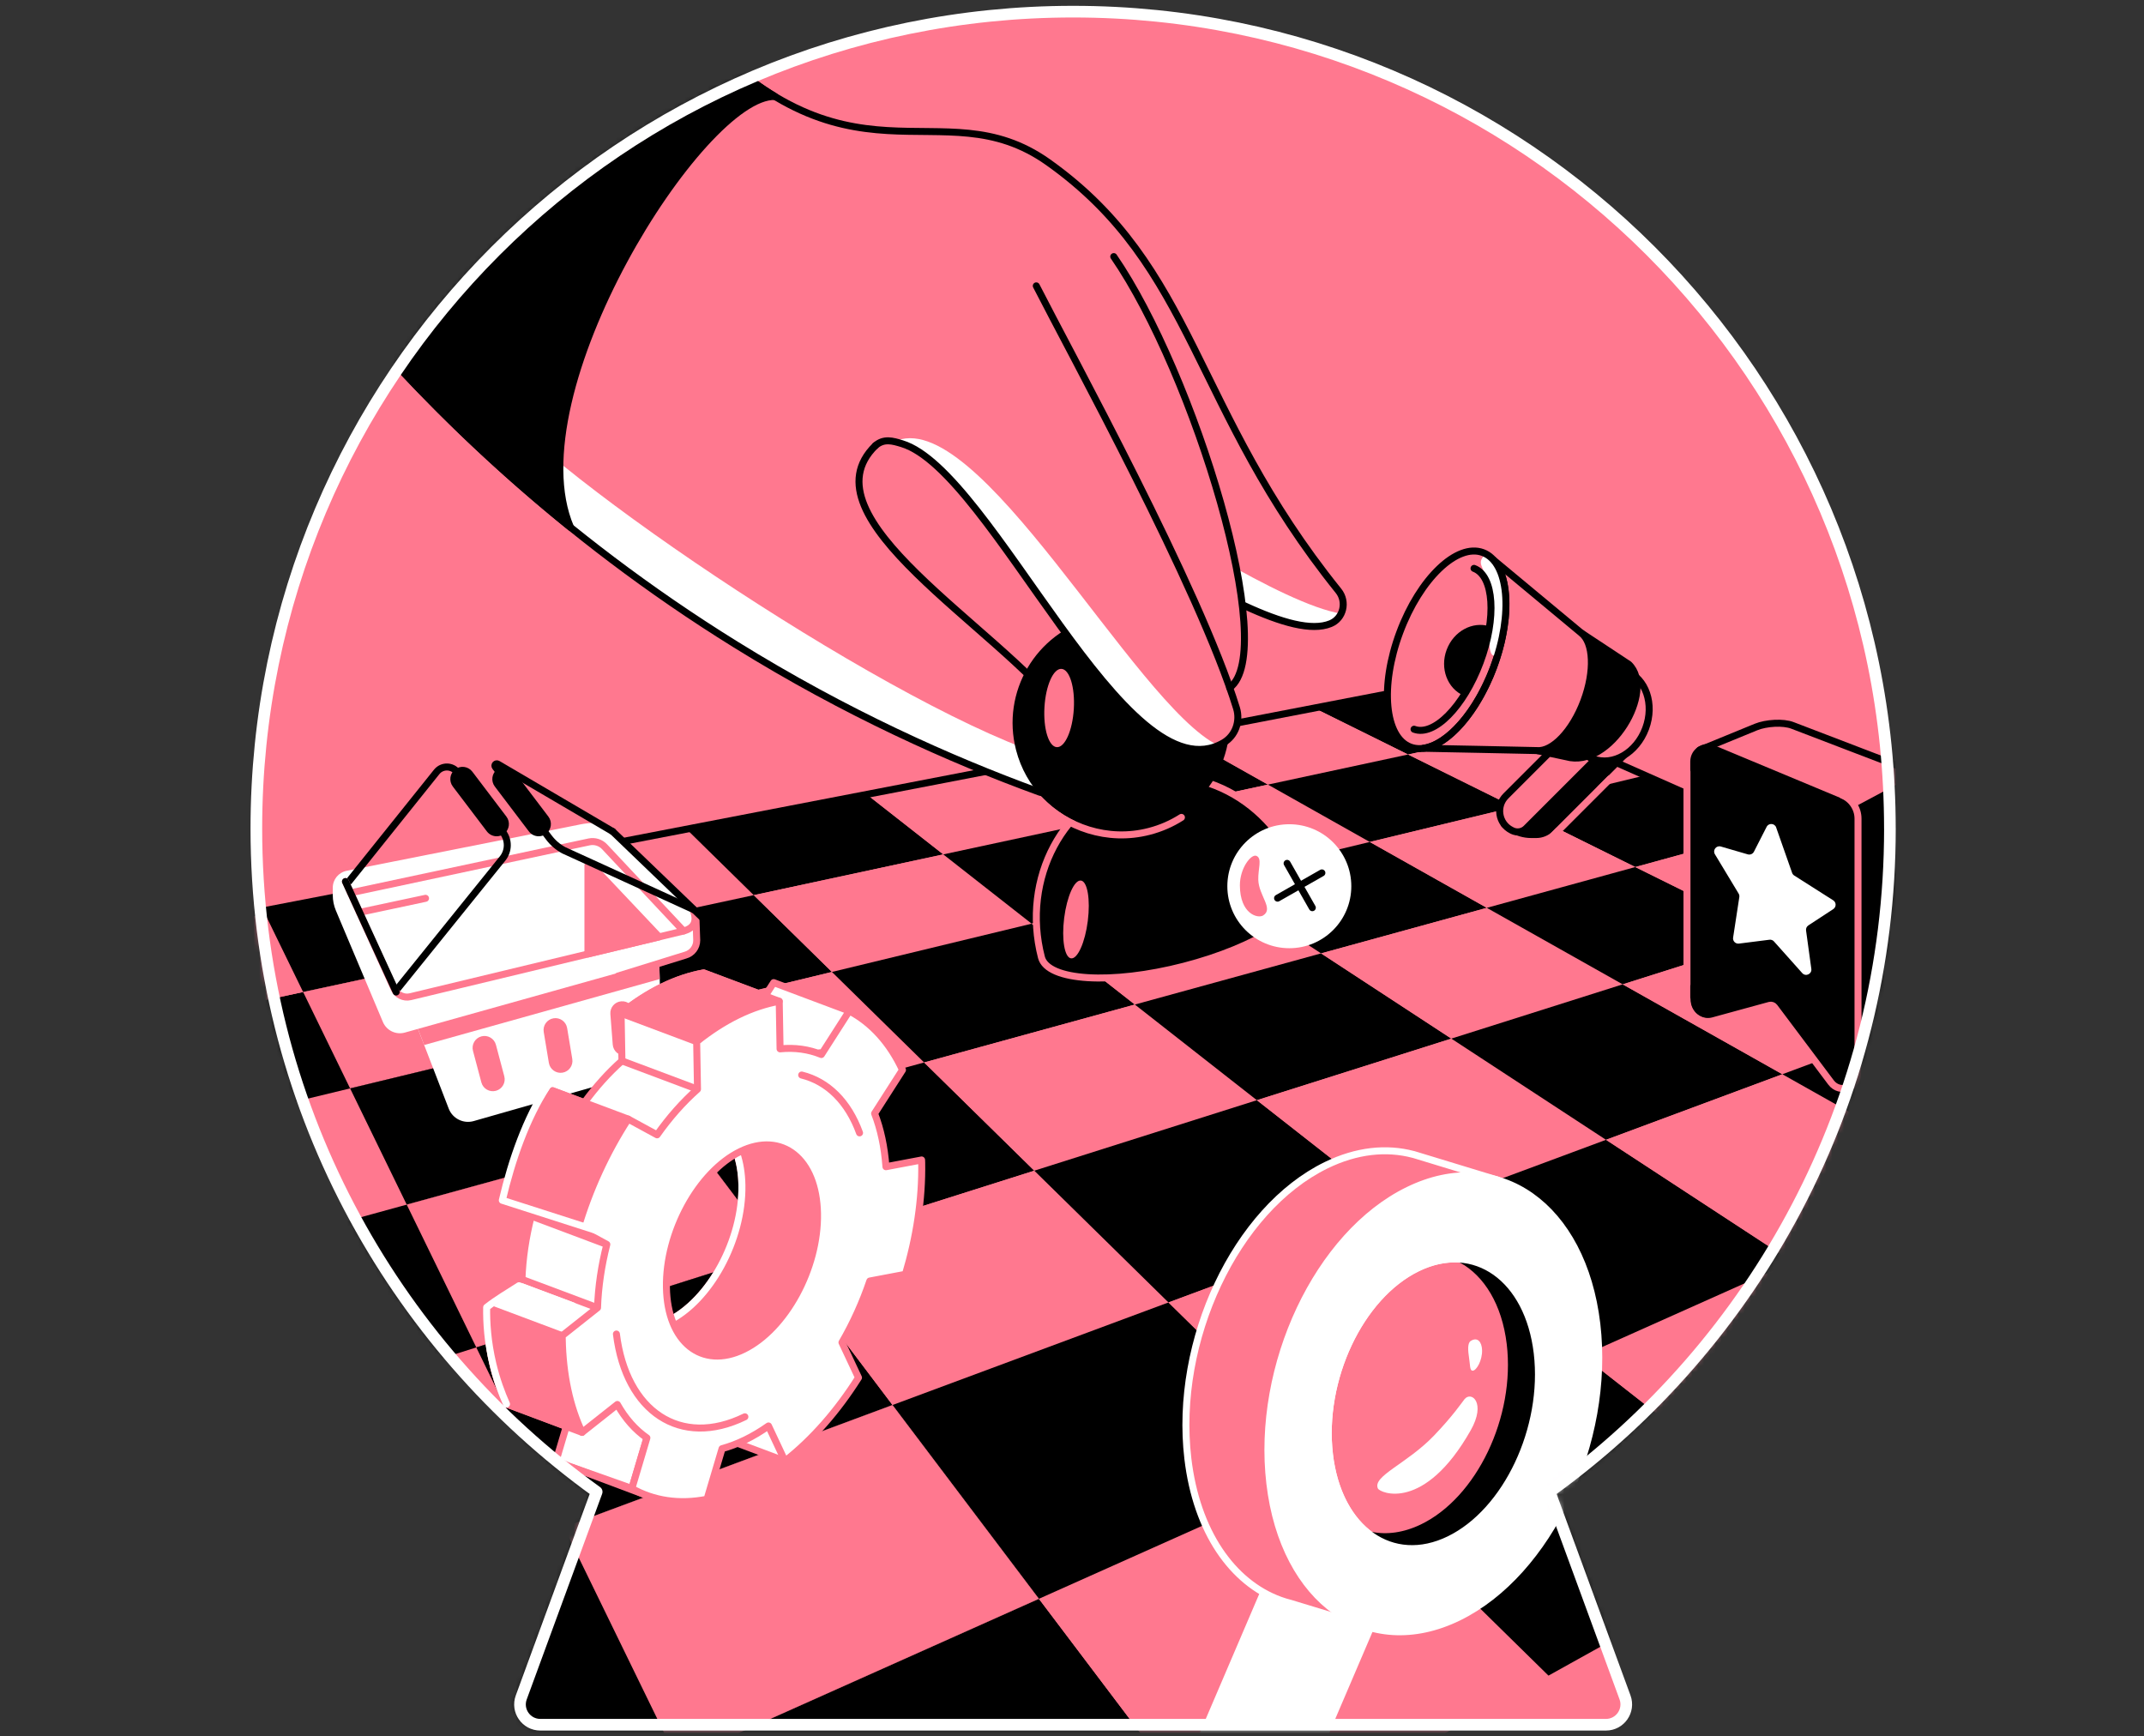 <svg width="368" height="298" viewBox="0 0 368 298" fill="none" xmlns="http://www.w3.org/2000/svg">
<rect x="0" y="0" width="368" height="298" fill="#333333" stroke="none"/>
<path d="M324.385 142.198C324.385 64.771 261.618 2 184.191 2C106.764 2 44 64.771 44 142.198C44 189.093 67.051 230.579 102.414 256.028L89.468 291.313C88.63 293.588 90.317 296 92.739 296H275.646C278.072 296 279.755 293.588 278.924 291.313L265.978 256.028C301.341 230.579 324.389 189.093 324.389 142.198" fill="#FF788F"/>
<path d="M324.385 142.198C324.385 64.771 261.618 2 184.191 2C106.764 2 44 64.771 44 142.198C44 189.093 67.051 230.579 102.414 256.028L89.468 291.313C88.63 293.588 90.317 296 92.739 296H275.646C278.072 296 279.755 293.588 278.924 291.313L265.978 256.028C301.341 230.579 324.389 189.093 324.389 142.198" stroke="white" stroke-width="1.2" stroke-linecap="round" stroke-linejoin="round"/>
<mask id="mask0_6815_511" style="mask-type:alpha" maskUnits="userSpaceOnUse" x="43" y="1" width="282" height="296">
<path d="M324.385 142.198C324.385 64.771 261.618 2 184.191 2C106.764 2 44 64.771 44 142.198C44 189.093 67.051 230.579 102.414 256.028L89.468 291.313C88.63 293.588 90.317 296 92.739 296H275.646C278.072 296 279.755 293.588 278.924 291.313L265.978 256.028C301.341 230.579 324.389 189.093 324.389 142.198" fill="#D9D9D9"/>
<path d="M324.385 142.198C324.385 64.771 261.618 2 184.191 2C106.764 2 44 64.771 44 142.198C44 189.093 67.051 230.579 102.414 256.028L89.468 291.313C88.63 293.588 90.317 296 92.739 296H275.646C278.072 296 279.755 293.588 278.924 291.313L265.978 256.028C301.341 230.579 324.389 189.093 324.389 142.198" stroke="white" stroke-width="1.2" stroke-linecap="round" stroke-linejoin="round"/>
</mask>
<g mask="url(#mask0_6815_511)">
<path d="M56.767 153.485L66.14 173.192" stroke="#FF788F" stroke-width="1.2" stroke-linecap="round" stroke-linejoin="round"/>
<path d="M178.319 274.386L88.718 314.438L62.19 274.954L153.193 241.13L178.319 274.386Z" fill="black"/>
<path d="M133.373 214.896L69.113 235.248L50.44 212.057L117.343 193.678L133.373 214.896Z" fill="black"/>
<path d="M104.103 176.154L40.838 191.445L37.221 173.434L92.991 161.446L104.103 176.154Z" fill="black"/>
<path d="M92.991 161.446L37.221 173.434L40.789 157.166L83.527 148.921L92.991 161.446Z" fill="#FF788F"/>
<path d="M92.991 161.446L52.031 170.251L45.234 156.307L83.527 148.921L92.991 161.446Z" fill="black"/>
<path d="M129.374 153.625L92.991 161.446L83.527 148.921L117.841 142.3L129.374 153.625Z" fill="#FF788F"/>
<path d="M161.907 146.632L129.374 153.625L117.841 142.299L148.765 136.333L161.907 146.632Z" fill="black"/>
<path d="M191.166 140.344L161.907 146.632L148.765 136.333L176.78 130.932L191.166 140.344Z" fill="#FF788F"/>
<path d="M217.629 134.654L191.166 140.344L176.78 130.932L202.275 126.01L217.629 134.654Z" fill="black"/>
<path d="M263.619 124.769L241.676 129.487L225.579 121.516L246.962 117.39L263.619 124.769Z" fill="black"/>
<path d="M241.675 129.487L217.628 134.654L202.275 126.01L225.579 121.516L241.675 129.487Z" fill="#FF788F"/>
<path d="M142.796 166.806L104.103 176.155L92.991 161.446L129.374 153.625L142.796 166.806Z" fill="black"/>
<path d="M177.075 158.522L142.796 166.806L129.374 153.625L161.907 146.632L177.075 158.522Z" fill="#FF788F"/>
<path d="M207.659 151.13L177.075 158.522L161.907 146.632L191.166 140.344L207.659 151.13Z" fill="black"/>
<path d="M235.11 144.497L207.659 151.13L191.167 140.344L217.629 134.654L235.11 144.497Z" fill="#FF788F"/>
<path d="M259.893 138.507L235.11 144.497L217.629 134.654L241.676 129.487L259.893 138.507Z" fill="black"/>
<path d="M104.103 176.154L60.093 186.793L52.031 170.251L92.991 161.446L104.103 176.154Z" fill="#FF788F"/>
<path d="M282.37 133.073L259.893 138.507L241.676 129.487L263.619 124.769L282.37 133.073Z" fill="#FF788F"/>
<path d="M117.343 193.678L69.81 206.736L60.093 186.793L104.103 176.155L117.343 193.678Z" fill="black"/>
<path d="M158.615 182.338L117.343 193.678L104.103 176.155L142.796 166.806L158.615 182.338Z" fill="#FF788F"/>
<path d="M194.787 172.4L158.615 182.338L142.796 166.806L177.075 158.522L194.787 172.4Z" fill="black"/>
<path d="M226.749 163.619L194.787 172.4L177.075 158.522L207.659 151.129L226.749 163.619Z" fill="#FF788F"/>
<path d="M255.199 155.802L226.75 163.619L207.659 151.129L235.11 144.497L255.199 155.802Z" fill="black"/>
<path d="M303.64 142.496L280.683 148.802L259.893 138.507L282.37 133.073L303.64 142.496Z" fill="black"/>
<path d="M280.683 148.802L255.199 155.802L235.11 144.497L259.893 138.507L280.683 148.802Z" fill="#FF788F"/>
<path d="M177.53 200.913L133.373 214.896L117.343 193.678L158.615 182.338L177.53 200.913Z" fill="black"/>
<path d="M215.732 188.816L177.531 200.913L158.615 182.338L194.788 172.4L215.732 188.816Z" fill="#FF788F"/>
<path d="M249.111 178.247L215.732 188.816L194.788 172.4L226.75 163.619L249.111 178.247Z" fill="black"/>
<path d="M278.521 168.933L249.11 178.247L226.75 163.619L255.199 155.802L278.521 168.933Z" fill="#FF788F"/>
<path d="M304.632 160.664L278.521 168.933L255.199 155.802L280.683 148.802L304.632 160.664Z" fill="black"/>
<path d="M133.373 214.896L81.753 231.245L69.81 206.736L117.343 193.678L133.373 214.896Z" fill="#FF788F"/>
<path d="M327.971 153.271L304.632 160.664L280.683 148.802L303.64 142.496L327.971 153.271Z" fill="#FF788F"/>
<path d="M153.193 241.13L96.787 262.096L81.753 231.245L133.373 214.896L153.193 241.13Z" fill="black"/>
<path d="M200.557 223.526L153.193 241.13L133.373 214.896L177.531 200.913L200.557 223.526Z" fill="#FF788F"/>
<path d="M240.894 208.534L200.557 223.526L177.531 200.913L215.732 188.816L240.894 208.534Z" fill="black"/>
<path d="M275.657 195.613L240.894 208.534L215.732 188.816L249.11 178.247L275.657 195.613Z" fill="#FF788F"/>
<path d="M305.926 184.361L275.657 195.613L249.11 178.247L278.521 168.933L305.926 184.361Z" fill="black"/>
<path d="M356.074 165.722L332.521 174.475L304.632 160.664L327.971 153.271L356.074 165.722Z" fill="black"/>
<path d="M332.521 174.475L305.926 184.36L278.521 168.933L304.632 160.664L332.521 174.475Z" fill="#FF788F"/>
<path d="M211.214 317.923L142.596 356.093L116.292 302.113L178.319 274.386L211.214 317.923Z" fill="black"/>
<path d="M265.782 287.57L211.214 317.923L178.319 274.386L229.196 251.646L265.782 287.57Z" fill="#FF788F"/>
<path d="M310.213 262.857L265.782 287.57L229.196 251.646L271.678 232.658L310.213 262.857Z" fill="black"/>
<path d="M347.09 242.343L310.213 262.857L271.678 232.658L307.686 216.564L347.09 242.343Z" fill="#FF788F"/>
<path d="M378.193 225.044L347.09 242.343L307.686 216.564L338.593 202.75L378.193 225.044Z" fill="black"/>
<path d="M229.196 251.646L178.319 274.386L153.193 241.13L200.557 223.526L229.196 251.646Z" fill="black"/>
<path d="M271.678 232.658L229.196 251.646L200.557 223.526L240.894 208.534L271.678 232.658Z" fill="#FF788F"/>
<path d="M307.685 216.564L271.678 232.658L240.894 208.534L275.657 195.613L307.685 216.564Z" fill="black"/>
<path d="M338.592 202.75L307.685 216.565L275.657 195.613L305.926 184.361L338.592 202.75Z" fill="#FF788F"/>
<path d="M365.412 190.761L338.592 202.75L305.926 184.361L332.521 174.475L365.412 190.761Z" fill="black"/>
<path d="M178.319 274.386L116.292 302.113L96.788 262.096L153.193 241.13L178.319 274.386Z" fill="#FF788F"/>
<path d="M34.672 160.664L40.789 157.166L246.962 117.39L427.755 197.471" stroke="black" stroke-width="1.2" stroke-linecap="round" stroke-linejoin="round"/>
<path d="M60.093 53.69C74.308 70.341 95.869 91.759 126.299 110.628C145.186 122.34 163.127 130.364 178.421 135.937C181.783 137.161 185.47 134.84 185.646 131.268C185.775 128.6 184.832 125.379 182.599 122.448C171.151 107.442 137.59 88.846 150.259 76.482C166.38 69.037 214.845 112.553 228.373 107.039C230.599 106.131 231.254 103.278 229.747 101.406C204.575 70.152 205.307 45.859 179.9 27.842C161.339 14.679 145.761 34.789 117.343 3.024C98.26 19.913 79.177 36.805 60.093 53.694V53.69Z" fill="#FF788F"/>
<path d="M189.326 83.609C189.638 86.077 189.947 88.548 190.259 91.016C206.089 100.28 221.6 109.791 228.369 107.032C229.214 106.688 229.831 106.061 230.192 105.314C220.138 103.667 197.613 88.933 189.326 83.605V83.609Z" fill="white"/>
<path d="M185.642 131.264C164.221 128.085 102.522 87.717 86.17 70.523L85.872 80.212C97.1 90.357 110.501 100.834 126.296 110.628C145.179 122.34 163.123 130.364 178.417 135.937C181.779 137.161 185.47 134.84 185.642 131.264Z" fill="white"/>
<path d="M213.601 103.954C219.907 106.871 225.134 108.353 228.366 107.035C230.592 106.127 231.247 103.274 229.74 101.402C204.568 70.148 205.3 45.856 179.893 27.838C161.332 14.675 145.754 34.786 117.336 3.02C98.253 19.909 79.169 36.801 60.086 53.69C74.3 70.341 95.862 91.759 126.292 110.628C145.179 122.34 163.12 130.364 178.414 135.937C181.776 137.161 185.463 134.84 185.639 131.268C185.768 128.6 184.825 125.379 182.592 122.448C171.144 107.442 137.583 88.846 150.252 76.482" stroke="black" stroke-width="1.2" stroke-linecap="round" stroke-linejoin="round"/>
<path d="M194.987 133.929C182.519 137.15 175.252 150.747 178.754 164.296C179.806 168.358 190.763 169.038 203.229 165.817C215.697 162.596 224.951 156.689 223.9 152.623C220.398 139.074 207.453 130.704 194.984 133.929H194.987Z" fill="black" stroke="#FF788F" stroke-width="1.2" stroke-linecap="round" stroke-linejoin="round"/>
<path d="M210.471 119.395C213.047 129.358 207.056 139.52 197.097 142.096C190.36 143.838 183.532 141.661 179.02 136.992C176.861 134.756 175.231 131.948 174.397 128.723C171.82 118.761 177.811 108.599 187.77 106.022C197.732 103.446 207.894 109.436 210.471 119.395Z" fill="black"/>
<path d="M202.783 140.28C201.118 141.342 199.264 142.163 197.248 142.681C190.094 144.532 182.964 141.991 178.389 137.206" stroke="#FF788F" stroke-width="1.2" stroke-linecap="round" stroke-linejoin="round"/>
<path d="M221.302 162.732C227.178 162.732 231.941 157.969 231.941 152.093C231.941 146.218 227.178 141.455 221.302 141.455C215.426 141.455 210.663 146.218 210.663 152.093C210.663 157.969 215.426 162.732 221.302 162.732Z" fill="white"/>
<path d="M226.89 149.808L219.283 154.141" stroke="black" stroke-width="1.2" stroke-linecap="round" stroke-linejoin="round"/>
<path d="M225.249 155.778L220.92 148.171" stroke="black" stroke-width="1.2" stroke-linecap="round" stroke-linejoin="round"/>
<path d="M215.645 146.881C216.693 147.295 215.915 149.146 215.974 151C216.058 153.703 218.666 155.957 216.805 157.113C215.893 157.681 212.84 156.864 212.816 151.964C212.802 149.002 214.733 146.524 215.645 146.881V146.881Z" fill="#FF788F"/>
<path d="M186.712 158.053C187.179 154.365 186.65 151.261 185.531 151.119C184.411 150.977 183.125 153.852 182.657 157.539C182.19 161.227 182.719 164.331 183.839 164.473C184.959 164.615 186.245 161.741 186.712 158.053Z" fill="#FF788F"/>
<path d="M184.312 121.66C184.533 117.949 183.585 114.874 182.193 114.791C180.802 114.708 179.494 117.649 179.273 121.36C179.052 125.07 180.001 128.145 181.392 128.228C182.784 128.311 184.091 125.37 184.312 121.66Z" fill="#FF788F"/>
<path d="M117.343 3.02C98.26 19.909 79.177 36.801 60.093 53.69C66.929 61.7 75.471 70.811 85.875 80.212C85.875 80.212 85.879 80.216 85.882 80.219C86.569 80.84 87.263 81.46 87.965 82.084C87.996 82.112 88.028 82.14 88.056 82.165C88.732 82.764 89.416 83.36 90.106 83.959C90.162 84.008 90.222 84.061 90.278 84.11C90.941 84.685 91.61 85.256 92.283 85.831C92.374 85.908 92.462 85.982 92.553 86.059C93.202 86.609 93.854 87.156 94.513 87.707C94.632 87.805 94.748 87.903 94.867 88.001C95.501 88.527 96.143 89.053 96.788 89.582C96.935 89.701 97.082 89.82 97.229 89.939C97.461 90.125 97.695 90.315 97.927 90.5C88.063 67.393 120.551 16.2 133.016 16.554C128.224 13.669 123.039 9.389 117.343 3.02V3.02Z" fill="black" stroke="black" stroke-width="1.2" stroke-linecap="round" stroke-linejoin="round"/>
<path d="M150.255 76.479C165.567 68.476 191.401 138.363 210.015 127.468C212.052 126.276 212.931 123.788 212.237 121.534C205.872 100.873 183.682 60.48 177.874 49.06" fill="#FF788F"/>
<path d="M191.166 44.037C204.946 64.042 219.606 111.862 211.066 118.021C194.181 98.247 177.296 78.474 160.41 58.7" fill="#FF788F"/>
<path d="M209.097 127.934C194.718 120.913 167.649 68.774 153.354 75.865C168.609 77.169 191.777 135.566 209.097 127.934V127.934Z" fill="white"/>
<path d="M150.255 76.479C151.724 75.207 153.217 75.662 154.823 76.149C170.344 80.868 193.143 137.339 210.011 127.468C212.048 126.276 212.928 123.788 212.234 121.534C205.868 100.873 183.679 60.48 177.871 49.06" stroke="black" stroke-width="1.2" stroke-linecap="round" stroke-linejoin="round"/>
<path d="M191.167 44.037C204.946 64.042 219.606 111.862 211.067 118.021" stroke="black" stroke-width="1.2" stroke-linecap="round" stroke-linejoin="round"/>
<path d="M221.481 311.476L236.912 275.423L218.14 270.397L202.713 306.45" fill="white"/>
<path d="M221.481 311.476L236.912 275.423L218.14 270.397L202.713 306.45" stroke="white" stroke-width="1.2" stroke-linecap="round" stroke-linejoin="round"/>
<path d="M227.98 265.78L222.052 253.655V233.709L239.53 213.497L247.617 209.911L260.685 214.896L268.502 225.759L265.782 246.914L257.993 262.857L238.857 273.597L227.98 265.78Z" fill="#FF788F" stroke="black" stroke-width="1.2" stroke-linecap="round" stroke-linejoin="round"/>
<path d="M228.194 249.613C226.679 236.752 233.431 222.433 243.281 217.63C250.47 214.121 257.32 216.666 261.085 223.295L263.114 219.204L257.057 202.529L243.386 198.365C243.151 198.291 242.916 198.214 242.678 198.151L242.562 198.116V198.123C237.981 196.91 232.859 197.422 227.626 199.974C212.129 207.531 201.5 230.067 203.884 250.307C205.367 262.881 211.526 271.606 219.69 274.603L219.721 274.617C220.314 274.835 220.917 275.013 221.53 275.168L233.553 278.824L236.326 273.233C240.2 271.333 243.761 268.49 246.895 264.988C237.777 268.153 229.61 261.661 228.19 249.617L228.194 249.613Z" fill="#FF788F" stroke="white" stroke-width="1.2" stroke-linecap="round" stroke-linejoin="round"/>
<path d="M265.782 231.245C264.737 222.506 256.941 217.374 250.905 216.172C255.22 218.552 258.382 223.635 259.216 230.614C260.731 243.304 253.979 257.43 244.129 262.17C241.062 263.645 238.058 264.034 235.327 263.491C238.857 265.44 244.676 269.194 249.11 267.06C258.957 262.32 267.296 243.935 265.782 231.245Z" fill="black" stroke="black" stroke-width="1.2" stroke-miterlimit="10"/>
<path d="M274.083 227.228C271.699 206.988 257.201 196.71 241.703 204.268C226.206 211.825 215.578 234.361 217.961 254.601C220.345 274.842 234.843 285.119 250.341 277.562C265.838 270.004 276.466 247.468 274.083 227.228ZM248.767 264.203C238.92 269.005 229.708 262.475 228.19 249.613C226.676 236.752 233.427 222.433 243.277 217.63C253.124 212.828 262.336 219.358 263.854 232.22C265.368 245.081 258.617 259.4 248.767 264.203Z" fill="white" stroke="white" stroke-width="1.2" stroke-linecap="round" stroke-linejoin="round"/>
<path d="M236.505 255.457C235.534 253.322 241.472 251.236 246.134 246.378C249.419 242.957 251.031 240.545 251.371 240.128C252.563 238.68 255.115 240.745 252.437 245.466C244.459 259.54 236.856 256.228 236.505 255.453V255.457Z" fill="white"/>
<path d="M252.791 235.238C252.241 235.252 252.363 234.326 252.121 232.773C251.855 231.063 252.069 230.369 252.437 230.134C253.618 229.384 254.34 230.32 254.386 231.704C254.442 233.474 253.418 235.22 252.791 235.234V235.238Z" fill="white"/>
<path d="M329.871 133L310.704 130.101C310.49 130.017 303.826 127.671 303.64 127.763L300.506 127.71L301.232 130.069L302.161 133.368V168.835C302.161 169.34 302.641 169.708 303.132 169.575L315.18 166.28C315.485 166.196 315.807 166.308 315.997 166.56L317.409 168.443L315.495 167.408V179.705L317.262 185.696L329.706 182.268C330.05 182.212 330.355 179.418 330.355 178.997V133.708C330.355 133.392 330.162 133.112 329.871 132.996V133Z" fill="black" stroke="black" stroke-width="1.2" stroke-linecap="round" stroke-linejoin="round"/>
<path d="M291.729 128.734L301.404 124.769C303.128 124.064 306.08 123.868 307.685 124.503L329.871 133L318.909 138.85L291.729 128.734Z" fill="#FF788F" stroke="black" stroke-width="1.2" stroke-linecap="round" stroke-linejoin="round"/>
<path d="M314.286 184.665L304.555 171.706C304.366 171.454 304.04 171.342 303.738 171.426L293.972 174.097C292.335 174.545 290.723 173.312 290.723 171.618V130.686C290.723 128.979 292.462 127.819 294.039 128.478L316.284 137.753C317.879 138.419 318.917 139.975 318.917 141.704V183.123C318.917 185.591 315.772 186.643 314.29 184.665H314.286Z" fill="black" stroke="black" stroke-width="1.2" stroke-linecap="round" stroke-linejoin="round"/>
<path d="M304.867 142.019L307.601 149.801C307.668 149.99 307.797 150.152 307.966 150.26L314.654 154.512C315.204 154.863 315.208 155.662 314.665 156.02L310.391 158.817C310.101 159.006 309.946 159.346 309.995 159.69L310.9 166.287C311.019 167.163 309.932 167.668 309.34 167.005L304.488 161.569C304.292 161.348 304.001 161.239 303.707 161.278L298.473 161.94C297.881 162.014 297.383 161.502 297.474 160.913L298.54 153.955C298.571 153.748 298.529 153.534 298.421 153.356L294.347 146.604C293.927 145.903 294.582 145.051 295.367 145.279L299.994 146.625C300.408 146.744 300.85 146.555 301.046 146.173L303.226 141.903C303.584 141.202 304.611 141.269 304.87 142.016L304.867 142.019Z" fill="white"/>
<path d="M316.242 136.477C317.837 137.143 318.913 138.756 318.913 140.484V184.234C318.913 186.702 315.769 187.754 314.286 185.777L304.555 172.817C304.366 172.565 304.04 172.453 303.738 172.537L293.972 175.208C291.799 175.758 289.559 174.058 289.559 171.461" stroke="#FF788F" stroke-width="1.2" stroke-linecap="round" stroke-linejoin="round"/>
<path d="M263.679 143.225H262.841C261.576 143.225 260.338 142.857 259.28 142.166L258.189 141.455L272.94 126.371L278.948 129.41L266.161 142.198C265.502 142.857 264.611 143.225 263.682 143.225H263.679Z" fill="black" stroke="black" stroke-width="1.2" stroke-linecap="round" stroke-linejoin="round"/>
<path d="M259.56 142.545L259.427 142.478C257.19 141.349 256.714 138.363 258.484 136.593L268.422 126.655L274.43 129.694L261.961 142.163C261.327 142.797 260.359 142.951 259.56 142.548V142.545Z" fill="#FF788F" stroke="black" stroke-width="1.2" stroke-linecap="round" stroke-linejoin="round"/>
<path d="M256.358 114.523C259.795 105.306 258.978 96.491 254.534 94.834C250.09 93.176 243.701 99.305 240.264 108.521C236.827 117.738 237.644 126.553 242.088 128.21C246.532 129.868 252.921 123.739 256.358 114.523Z" fill="#FF788F"/>
<path d="M282.459 125.013C284.013 120.845 282.502 116.432 279.082 115.157C275.663 113.882 271.631 116.228 270.077 120.396C268.522 124.564 270.034 128.977 273.453 130.252C276.873 131.527 280.905 129.182 282.459 125.013Z" fill="#FF788F" stroke="black" stroke-width="1.2" stroke-linecap="round" stroke-linejoin="round"/>
<path d="M279.583 114.028L271.422 108.637L268.579 109.44L263.128 128.663L268.825 129.876C276.351 132.001 284.266 118.512 279.583 114.028V114.028Z" fill="black" stroke="black" stroke-width="1.2" stroke-linecap="round" stroke-linejoin="round"/>
<path d="M271.415 108.648V108.637L256.349 96.109C259.125 99.257 259.252 106.744 256.356 114.516C253.468 122.266 248.49 127.829 244.336 128.418C244.336 128.418 263.567 128.793 263.795 128.814C266.452 129.07 269.918 125.481 271.853 120.293C273.764 115.171 273.518 110.26 271.419 108.648H271.415Z" fill="#FF788F" stroke="black" stroke-width="1.2" stroke-linecap="round" stroke-linejoin="round"/>
<path d="M251.238 119.388C252.297 117.73 253.268 115.795 254.064 113.664C254.859 111.533 255.392 109.433 255.676 107.487C252.749 106.573 249.496 108.322 248.304 111.519C247.112 114.712 248.427 118.165 251.238 119.392V119.388Z" fill="black"/>
<path d="M255.119 95.11C254.747 95.327 254.453 95.618 254.281 96.004C253.59 97.546 256.314 98.146 255.676 107.487C255.199 114.467 257.071 112.451 257.352 111.435C259.444 103.831 258.575 97.052 255.119 95.114V95.11Z" fill="white"/>
<path d="M242.71 125.151C246.138 126.431 251.221 121.285 254.064 113.664C256.907 106.043 256.43 98.826 253.005 97.546" stroke="black" stroke-width="1.2" stroke-linecap="round" stroke-linejoin="round"/>
<path d="M256.358 114.523C259.795 105.306 258.978 96.491 254.534 94.834C250.09 93.176 243.701 99.305 240.264 108.521C236.827 117.738 237.644 126.553 242.088 128.21C246.532 129.868 252.921 123.739 256.358 114.523Z" stroke="black" stroke-width="1.2" stroke-linecap="round" stroke-linejoin="round"/>
<path d="M57.117 153.622V152.353C57.117 150.937 58.113 149.72 59.501 149.447C68.387 147.684 99.063 141.598 99.063 141.598C99.063 141.598 102.568 140.764 103.567 141.598L119.604 157.33L119.622 161.225C119.625 162.231 117.957 163.64 116.986 163.91L69.491 177.21C67.956 177.641 66.343 176.862 65.723 175.394L57.654 156.275C57.3 155.434 57.117 154.533 57.117 153.622V153.622Z" fill="white"/>
<path d="M113.123 163.844L70.662 173.788L77.017 190.26C77.68 191.974 79.541 192.903 81.308 192.398L113.645 183.162L113.126 163.844H113.123Z" fill="white"/>
<path d="M85.122 179.307C84.833 178.22 83.718 177.572 82.631 177.861C81.544 178.15 80.897 179.265 81.185 180.352L82.621 185.759C82.91 186.847 84.025 187.494 85.112 187.205C86.199 186.917 86.847 185.801 86.558 184.714L85.122 179.307Z" fill="#FF788F"/>
<path d="M108.825 173.717C108.738 172.596 107.758 171.757 106.636 171.845C105.515 171.932 104.677 172.912 104.764 174.033L105.172 179.275C105.259 180.397 106.239 181.235 107.36 181.148C108.482 181.061 109.32 180.081 109.233 178.959L108.825 173.717Z" fill="#FF788F"/>
<path d="M97.344 176.436C97.159 175.326 96.11 174.576 95 174.761C93.891 174.946 93.141 175.995 93.326 177.104L94.21 182.416C94.394 183.525 95.444 184.275 96.553 184.09C97.662 183.906 98.412 182.856 98.228 181.747L97.344 176.436Z" fill="#FF788F"/>
<path d="M72.807 179.348L113.238 168.029L113.154 164.983L71.742 176.578L72.807 179.348Z" fill="#FF788F"/>
<path d="M61.699 156.587L73.039 154.169" stroke="#FF788F" stroke-width="1.2" stroke-linecap="round" stroke-linejoin="round"/>
<path d="M60.17 153.226L101.106 144.49C102.077 144.283 103.087 144.595 103.77 145.321L117.326 159.777" stroke="#FF788F" stroke-width="1.2" stroke-linecap="round" stroke-linejoin="round"/>
<path d="M100.913 163.724L113.13 160.787L102.298 149.324C101.916 148.921 101.436 148.644 100.913 148.514V163.724Z" fill="#FF788F" stroke="#FF788F" stroke-width="1.2" stroke-linecap="round" stroke-linejoin="round"/>
<path d="M59.89 151.273L74.953 132.474C75.867 131.331 77.61 131.356 78.496 132.52L86.331 142.846C87.344 144.182 87.316 146.033 86.264 147.337L68.254 169.663" stroke="black" stroke-width="1.2" stroke-linecap="round" stroke-linejoin="round"/>
<path d="M85.251 143.523C84.617 143.523 83.989 143.235 83.572 142.692L77.722 134.98C77.021 134.055 77.199 132.737 78.125 132.032C79.05 131.331 80.368 131.513 81.073 132.435L86.923 140.147C87.624 141.073 87.446 142.391 86.52 143.095C86.142 143.383 85.693 143.523 85.251 143.523Z" fill="black"/>
<path d="M119.054 156.398C119.625 158.049 119.215 159.276 117.329 159.777L70.441 171.054C69.302 171.328 68.127 170.756 67.644 169.687L59.294 151.291" stroke="#FF788F" stroke-width="1.2" stroke-linecap="round" stroke-linejoin="round"/>
<path d="M105.169 142.706L85.444 131.131C85.135 130.942 84.792 131.321 85.013 131.608L94.239 143.768C94.915 144.659 95.778 145.395 96.763 145.924L119.089 156.121" stroke="black" stroke-width="1.2" stroke-linecap="round" stroke-linejoin="round"/>
<path d="M92.458 143.523C91.824 143.523 91.196 143.235 90.779 142.692L84.929 134.98C84.228 134.055 84.406 132.737 85.332 132.032C86.257 131.331 87.575 131.513 88.28 132.435L94.13 140.147C94.832 141.073 94.653 142.391 93.727 143.095C93.349 143.383 92.9 143.523 92.458 143.523Z" fill="black"/>
<path d="M139.087 195.368C138.838 191.939 138.169 188.876 137.142 186.229L140.696 180.68L140.983 180.978L146.427 177.252L145.772 173.501L132.798 168.636L131.326 170.932L120.778 166.974C118.489 167.388 116.113 168.162 113.673 169.354C111.233 170.546 108.871 172.088 106.606 173.901L106.75 182.061C104.429 184.115 102.259 186.538 100.296 189.23L94.849 187.186C91.165 192.858 88.192 199.294 86.222 205.989L91.186 208.695C90.267 212.292 89.714 215.955 89.591 219.565L83.534 224.361C83.534 224.511 83.534 224.666 83.534 224.816C83.646 231.147 84.866 236.591 86.944 240.955L97.198 244.801L95.48 250.581C96.377 251.089 97.313 251.51 98.281 251.85L108.453 255.45L111.03 246.767L110.953 243.749C112.257 243.388 113.589 242.887 114.945 242.224C116.302 241.562 117.631 240.762 118.924 239.851L121.756 245.88C126.492 242.175 130.79 237.24 134.372 231.561L142.431 213.82C144.321 207.517 145.334 200.98 145.221 194.649C145.221 194.498 145.207 194.351 145.204 194.2L139.083 195.357L139.087 195.368ZM114.672 226.716C107.511 230.218 109.519 224.154 109.354 214.781C109.19 205.404 109.424 197.85 116.586 194.348C118.777 193.279 118.346 191.396 120.175 191.768C124.333 192.609 127.228 196.893 127.344 203.402C127.509 212.779 121.837 223.218 114.672 226.72V226.716Z" fill="white" stroke="#FF788F" stroke-width="1.2" stroke-linecap="round" stroke-linejoin="round"/>
<path d="M143.293 200.464C143.104 197.856 142.771 196.026 142.368 194.747L139.087 195.367C139.017 194.396 138.908 193.457 138.772 192.546H128.245L124.315 194.19C126.142 196.226 127.274 199.388 127.344 203.398C127.509 212.775 121.837 223.214 114.672 226.716C113.845 227.119 113.144 227.393 112.544 227.55L111.191 230.092L116.786 233.397L125.22 236.619C125.22 236.619 125.22 236.619 132.942 233.737C133.429 233.029 133.906 232.307 134.369 231.575L142.428 213.834C142.985 211.979 143.455 210.101 143.851 208.215C143.725 206.504 143.546 204.036 143.286 200.468L143.293 200.464Z" fill="#FF788F" stroke="white" stroke-width="1.2" stroke-linecap="round" stroke-linejoin="round"/>
<path d="M121.756 245.887L134.733 250.756V239.623L121.756 245.887Z" fill="white" stroke="#FF788F" stroke-width="1.2" stroke-linecap="round" stroke-linejoin="round"/>
<path d="M99.192 210.861L105.926 207.742L107.819 199.9V192.059L100.293 189.237L94.846 187.193C91.161 192.865 88.189 199.301 86.219 205.996L99.192 210.861Z" fill="#FF788F" stroke="#FF788F" stroke-width="1.2" stroke-linecap="round" stroke-linejoin="round"/>
<path d="M119.72 186.934L106.743 182.065" stroke="#FF788F" stroke-width="1.2" stroke-linecap="round" stroke-linejoin="round"/>
<path d="M106.603 173.904L119.576 178.77L125.363 179.457L133.748 171.839L131.323 170.928L120.775 166.97C118.486 167.384 116.109 168.159 113.669 169.351C111.23 170.542 108.867 172.085 106.603 173.897V173.904Z" fill="#FF788F" stroke="#FF788F" stroke-width="1.2" stroke-linecap="round" stroke-linejoin="round"/>
<path d="M91.182 208.698L104.156 213.567" stroke="#FF788F" stroke-width="1.2" stroke-linecap="round" stroke-linejoin="round"/>
<path d="M100.419 235.687L99.168 230.513L96.504 229.23L83.53 224.364C83.53 224.515 83.53 224.669 83.53 224.82C83.642 231.151 84.862 236.595 86.941 240.959L99.914 245.824L100.422 235.683L100.419 235.687Z" fill="#FF788F" stroke="#FF788F" stroke-width="1.2" stroke-linecap="round" stroke-linejoin="round"/>
<path d="M89.584 219.569L102.561 224.438" stroke="#FF788F" stroke-width="1.2" stroke-linecap="round" stroke-linejoin="round"/>
<path d="M111.195 256.705L98.277 251.86" stroke="#FF788F" stroke-width="1.2" stroke-linecap="round" stroke-linejoin="round"/>
<path d="M158.184 199.076L152.064 200.233C151.815 196.805 151.146 193.741 150.118 191.095L154.903 183.621C152.734 178.952 149.589 175.506 145.768 173.501L140.98 180.978C138.824 180.095 136.44 179.751 133.892 180.004L133.748 171.843C131.459 172.257 129.083 173.031 126.643 174.223C124.203 175.415 121.841 176.957 119.576 178.77L119.72 186.93C117.206 189.153 114.872 191.803 112.786 194.761L107.819 192.055C104.135 197.727 101.162 204.163 99.192 210.858L104.156 213.564C103.238 217.161 102.684 220.824 102.561 224.434L96.504 229.23C96.504 229.38 96.504 229.535 96.504 229.685C96.616 236.016 97.836 241.46 99.914 245.824L105.965 241.036C107.321 243.447 109.035 245.382 111.033 246.771L108.457 255.453C112.18 257.557 116.575 258.244 121.357 257.297L123.933 248.621C125.237 248.26 126.569 247.759 127.926 247.097C129.282 246.434 130.611 245.635 131.905 244.723L134.737 250.753C139.473 247.048 143.77 242.112 147.353 236.433L144.517 230.397C146.431 227.098 148.05 223.537 149.298 219.849L155.412 218.692C157.301 212.39 158.314 205.852 158.202 199.522C158.202 199.371 158.188 199.224 158.184 199.073V199.076ZM127.649 231.582C120.487 235.084 114.549 230.323 114.385 220.946C114.22 211.57 119.892 201.131 127.057 197.632C134.222 194.134 140.156 198.891 140.321 208.267C140.486 217.644 134.814 228.083 127.649 231.582Z" fill="white" stroke="#FF788F" stroke-width="1.2" stroke-linecap="round" stroke-linejoin="round"/>
<path d="M127.852 243.15C116.786 248.558 107.458 242.238 105.803 228.946" stroke="#FF788F" stroke-width="1.2" stroke-linecap="round" stroke-linejoin="round"/>
<path d="M137.601 184.497C142.056 185.591 145.596 189.082 147.535 194.425" stroke="#FF788F" stroke-width="1.2" stroke-linecap="round" stroke-linejoin="round"/>
<path d="M93.987 186.32C90.302 191.992 87.856 199.024 86.219 205.993L105.807 212.278" stroke="white" stroke-width="1.2" stroke-linecap="round" stroke-linejoin="round"/>
<path d="M86.937 240.962C86.096 239.08 85.237 236.77 84.592 234.071C83.691 230.299 83.488 226.958 83.53 224.368C85.342 222.934 87.123 221.938 89.079 220.656L98.288 224.094" stroke="white" stroke-width="1.2" stroke-linecap="round" stroke-linejoin="round"/>
<path d="M276.351 133.652L266.49 143.516" stroke="#FF788F" stroke-width="1.2" stroke-linecap="round" stroke-linejoin="round"/>
<path d="M289.556 132.435V168.933" stroke="#FF788F" stroke-width="1.2" stroke-linecap="round" stroke-linejoin="round"/>
<path d="M106.098 167.503L117.655 163.917C118.798 163.602 119.587 162.561 119.587 161.376L119.439 157.166" stroke="#FF788F" stroke-width="1.2" stroke-linecap="round" stroke-linejoin="round"/>
<path d="M105.169 142.706L121.297 158.207" stroke="black" stroke-width="1.2" stroke-linecap="round" stroke-linejoin="round"/>
<path d="M59.294 151.291L67.998 170.251" stroke="black" stroke-width="1.2" stroke-linecap="round" stroke-linejoin="round"/>
</g>
<path d="M324.385 142.198C324.385 64.771 261.618 2 184.191 2C106.764 2 44 64.771 44 142.198C44 189.093 67.051 230.579 102.414 256.028L89.468 291.313C88.63 293.588 90.317 296 92.739 296H275.646C278.072 296 279.755 293.588 278.924 291.313L265.978 256.028C301.341 230.579 324.389 189.093 324.389 142.198" stroke="white" stroke-width="2" stroke-linecap="round" stroke-linejoin="round"/>
</svg>

